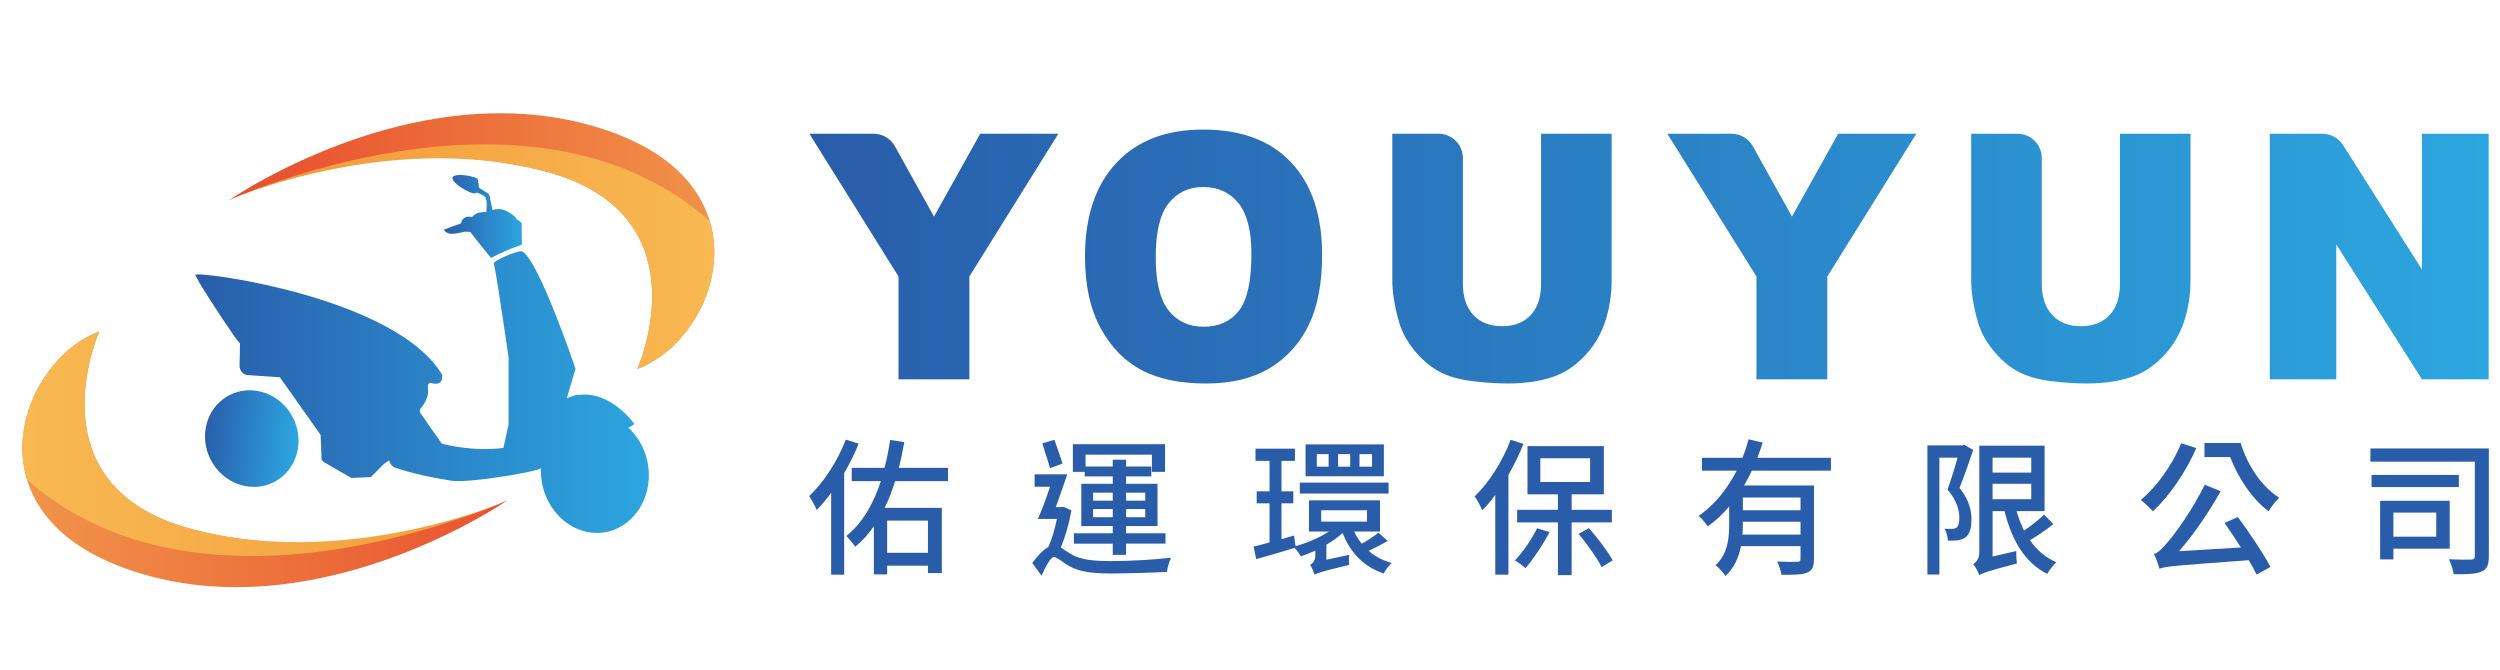 <?xml version="1.0" encoding="utf-8"?>
<!-- Generator: Adobe Illustrator 16.0.0, SVG Export Plug-In . SVG Version: 6.00 Build 0)  -->
<!DOCTYPE svg PUBLIC "-//W3C//DTD SVG 1.1//EN" "http://www.w3.org/Graphics/SVG/1.1/DTD/svg11.dtd">
<svg version="1.1" id="圖層_1" xmlns="http://www.w3.org/2000/svg" xmlns:xlink="http://www.w3.org/1999/xlink" x="0px" y="0px"
	 width="224px" height="60px" viewBox="0 0 224 60" enable-background="new 0 0 224 60" xml:space="preserve">
<g>
	<path fill="#295DAA" d="M76.935,39.749c-0.356,0.899-0.807,1.801-1.297,2.634v9.107h-1.165v-7.334
		c-0.41,0.569-0.859,1.085-1.297,1.535c-0.12-0.29-0.464-0.953-0.675-1.243c1.297-1.218,2.541-3.124,3.283-5.056L76.935,39.749z
		 M80.204,43.111c-0.266,0.833-0.556,1.627-0.94,2.396h5.123v5.837h-1.245v-0.662h-3.652v0.782h-1.191V47.16
		c-0.477,0.676-1.02,1.299-1.668,1.827c-0.185-0.277-0.569-0.728-0.794-0.966c1.483-1.19,2.462-2.979,3.084-4.91h-2.608V41.92h2.938
		c0.226-0.834,0.384-1.682,0.503-2.502l1.271,0.198c-0.133,0.755-0.292,1.536-0.489,2.304h4.407v1.191H80.204z M79.489,49.53h3.654
		v-2.886h-3.654V49.53z"/>
	<path fill="#295DAA" d="M95.997,45.732c-0.198,1.125-0.53,2.342-0.953,3.321c0.226,0.133,0.49,0.344,0.887,0.582
		c0.927,0.558,2.132,0.636,3.68,0.636c1.615,0,3.839-0.119,5.309-0.304c-0.146,0.331-0.332,0.938-0.358,1.271
		c-1.033,0.065-3.455,0.145-5.002,0.145c-1.734,0-2.873-0.145-3.826-0.701c-0.53-0.304-1.02-0.768-1.297-0.768
		c-0.305,0-0.755,0.861-1.112,1.668l-0.835-1.138c0.477-0.636,0.966-1.179,1.43-1.417c0.331-0.715,0.609-1.668,0.781-2.528h-1.708
		c0.345-0.78,0.755-1.853,1.086-2.886h-1.376v-1.111h2.924c-0.316,0.939-0.688,2.025-1.032,2.938h0.491l0.185-0.039L95.997,45.732z
		 M94.078,41.945c-0.146-0.582-0.477-1.521-0.689-2.224l1.086-0.316c0.238,0.688,0.556,1.562,0.728,2.13L94.078,41.945z
		 M97.188,42.277H96.13v-2.475h8.259v2.475h-1.178v-1.536h-5.943v1.06h2.435v-0.609h1.191v0.609h2.263v0.887h-2.263v0.662h2.819
		v3.785h-2.819v0.648h3.534v0.927h-3.534v1.005h-1.191V48.71h-3.48v-0.927h3.48v-0.648h-2.819V43.35h2.819v-0.662h-2.515V42.277z
		 M97.942,44.858h1.761v-0.715h-1.761V44.858z M99.703,45.612h-1.761v0.728h1.761V45.612z M100.895,44.858h1.721v-0.715h-1.721
		V44.858z M102.616,45.612h-1.721v0.728h1.721V45.612z"/>
	<path fill="#295DAA" d="M124.338,48.472c-0.543,0.305-1.166,0.636-1.707,0.887c0.569,0.503,1.271,0.86,2.064,1.086
		c-0.238,0.211-0.569,0.648-0.714,0.938c-1.801-0.595-3.005-1.893-3.68-3.626c-0.411,0.371-0.927,0.741-1.457,1.046v1.35
		l2.039-0.438c-0.027,0.266-0.027,0.689,0,0.901c-2.475,0.595-2.859,0.728-3.098,0.874v-0.014c-0.079-0.238-0.251-0.662-0.41-0.86
		c0.187-0.094,0.477-0.317,0.477-0.848v-0.437c-0.423,0.198-0.874,0.383-1.284,0.516c-0.133-0.225-0.371-0.543-0.582-0.754
		c-1.205,0.37-2.422,0.729-3.428,1.006l-0.238-1.125c0.423-0.093,0.899-0.226,1.43-0.371v-3.507h-1.152v-1.071h1.152v-2.729h-1.258
		v-1.098h3.534v1.098h-1.205v2.729h1.06v1.071h-1.06v3.216c0.371-0.106,0.755-0.225,1.125-0.33l0.133,0.953
		c1.02-0.279,2.145-0.756,2.991-1.311h-1.787v-2.794h6.366v2.794h-2.316c0.173,0.396,0.412,0.768,0.689,1.098
		c0.53-0.305,1.125-0.701,1.496-0.992L124.338,48.472z M124.418,44.223h-7.955v-0.979h7.955V44.223z M123.995,42.675h-7.016v-2.859
		h7.016V42.675z M119.044,40.689h-1.059v1.125h1.059V40.689z M118.381,46.737h4.104v-1.019h-4.104V46.737z M120.977,40.689h-1.086
		v1.125h1.086V40.689z M122.935,40.689h-1.124v1.125h1.124V40.689z"/>
	<path fill="#295DAA" d="M136.505,39.775c-0.384,0.939-0.833,1.88-1.35,2.767v8.948h-1.178v-7.148
		c-0.37,0.504-0.767,0.98-1.164,1.377c-0.12-0.291-0.464-0.954-0.689-1.244c1.284-1.218,2.501-3.124,3.23-5.069L136.505,39.775z
		 M138.834,47.678c-0.582,1.125-1.43,2.396-2.145,3.229c-0.211-0.197-0.674-0.541-0.953-0.688c0.715-0.755,1.483-1.867,1.986-2.885
		L138.834,47.678z M140.82,46.804v4.726h-1.23v-4.726h-3.654v-1.125h3.654v-1.39h-2.728v-4.314h6.844v4.314h-2.885v1.39h3.6v1.125
		H140.82z M138.014,43.19h4.459v-2.13h-4.459V43.19z M142.368,47.32c0.808,0.913,1.694,2.104,2.132,2.886l-0.994,0.608
		c-0.396-0.808-1.297-2.065-2.064-2.979L142.368,47.32z"/>
	<path fill="#295DAA" d="M156.97,42.171c-0.224,0.45-0.449,0.901-0.7,1.324h6.26v6.591c0,0.662-0.133,1.033-0.609,1.218
		c-0.463,0.199-1.205,0.199-2.302,0.199c-0.04-0.331-0.225-0.86-0.384-1.191c0.781,0.039,1.574,0.039,1.799,0.026
		c0.225,0,0.292-0.066,0.292-0.265v-1.138h-5.333c-0.199,0.992-0.609,1.958-1.391,2.673c-0.159-0.278-0.648-0.794-0.887-0.966
		c1.112-1.02,1.217-2.463,1.217-3.693v-1.563c-0.569,0.676-1.205,1.271-1.919,1.773c-0.185-0.277-0.556-0.713-0.807-0.951
		c1.456-0.98,2.582-2.449,3.402-4.038h-3.111V41.02h3.626c0.225-0.556,0.41-1.111,0.556-1.654l1.258,0.291
		c-0.146,0.449-0.292,0.913-0.477,1.363h6.591v1.151H156.97z M161.325,47.902V46.75h-5.163v0.226c0,0.292-0.013,0.609-0.039,0.927
		H161.325z M161.325,44.58h-5.163v1.139h5.163V44.58z"/>
	<path fill="#295DAA" d="M176.801,40.318c-0.37,1.086-0.82,2.383-1.23,3.402c0.874,1.084,1.071,2.012,1.071,2.818
		c0,0.768-0.157,1.323-0.542,1.615c-0.199,0.146-0.424,0.225-0.715,0.264c-0.238,0.027-0.57,0.027-0.861,0.027
		c0-0.305-0.106-0.768-0.292-1.072c0.277,0.013,0.49,0.027,0.689,0.013c0.145,0,0.278-0.039,0.384-0.105
		c0.185-0.146,0.251-0.477,0.251-0.874c0-0.674-0.212-1.548-1.06-2.541c0.318-0.873,0.663-1.984,0.901-2.858h-1.629v10.47h-1.072
		V39.908h3.124l0.172-0.054L176.801,40.318z M183.975,46.963c-0.635,0.517-1.43,1.045-2.091,1.442
		c0.608,0.874,1.39,1.563,2.369,1.973c-0.264,0.238-0.662,0.728-0.82,1.044c-2.025-1.018-3.177-3.029-3.826-5.623h-1.071v4.063
		l2.117-0.49c0,0.344,0.013,0.835,0.066,1.112c-2.647,0.702-3.098,0.86-3.375,1.046c-0.093-0.277-0.357-0.768-0.543-0.992
		c0.225-0.133,0.543-0.451,0.543-1.02v-9.584h5.85v5.865h-2.514c0.185,0.607,0.397,1.189,0.674,1.746
		c0.623-0.437,1.35-0.992,1.799-1.443L183.975,46.963z M178.535,42.343h3.467v-1.337h-3.467V42.343z M178.535,44.726h3.467V43.35
		h-3.467V44.726z"/>
	<path fill="#295DAA" d="M196.79,40.146c-0.94,2.157-2.436,4.328-3.892,5.665c-0.211-0.251-0.767-0.769-1.085-1.02
		c1.443-1.191,2.819-3.124,3.626-5.07L196.79,40.146z M200.509,46.327c1.06,1.43,2.304,3.282,2.926,4.474l-1.245,0.675
		c-0.185-0.383-0.41-0.808-0.701-1.282c-6.631,0.488-7.426,0.541-8.008,0.767c-0.053-0.278-0.305-0.966-0.489-1.324
		c0.397-0.105,0.754-0.503,1.27-1.11c0.543-0.584,2.224-2.887,3.282-5.097l1.43,0.582c-1.084,1.934-2.409,3.852-3.733,5.374
		l5.547-0.331c-0.49-0.767-1.006-1.535-1.469-2.196L200.509,46.327z M200.76,39.695c0.609,1.986,1.88,3.918,3.456,4.897
		c-0.292,0.278-0.729,0.835-0.953,1.219c-1.496-1.125-2.715-2.978-3.441-4.858h-2.303v-1.258H200.76z"/>
	<path fill="#295DAA" d="M223,49.822c0,0.781-0.159,1.191-0.648,1.389c-0.503,0.226-1.324,0.253-2.501,0.238
		c-0.053-0.356-0.251-0.979-0.423-1.337c0.847,0.04,1.733,0.04,1.984,0.027c0.253-0.015,0.332-0.079,0.332-0.331v-8.445h-9.358
		v-1.178H223V49.822z M220.313,43.641h-7.823v-1.086h7.823V43.641z M214.449,49.16v0.965h-1.19v-5.254h6.233v4.289H214.449z
		 M214.449,48.088h3.838V45.93h-3.838V48.088z"/>
	<g>
		<defs>
			<path id="SVGID_1_" d="M87.828,11.983l-4.14,7.423l-3.509-6.305c-0.384-0.689-1.112-1.118-1.902-1.118H72.52l7.987,12.788v9.215
				h6.349v-9.215l7.973-12.788H87.828z M138.081,11.983v13.421c0,1.22-0.31,2.162-0.93,2.828c-0.621,0.664-1.475,0.996-2.566,0.996
				c-1.1,0-1.961-0.336-2.581-1.012c-0.621-0.675-0.93-1.612-0.93-2.813V14.16c0-1.201-0.976-2.177-2.177-2.177h-4.146v13.109
				c0,1.079,0.197,2.319,0.589,3.72c0.242,0.87,0.691,1.714,1.349,2.534c0.658,0.82,1.383,1.452,2.175,1.897
				c0.793,0.445,1.778,0.742,2.958,0.893s2.269,0.225,3.266,0.225c1.726,0,3.203-0.245,4.434-0.734
				c0.886-0.351,1.732-0.957,2.539-1.822c0.806-0.865,1.398-1.875,1.776-3.029c0.377-1.155,0.566-2.383,0.566-3.683V11.983H138.081z
				 M164.7,11.983l-4.139,7.423l-3.509-6.305c-0.384-0.689-1.112-1.118-1.901-1.118h-5.758l7.986,12.788v9.215h6.349v-9.215
				l7.973-12.788H164.7z M189.949,11.983v13.421c0,1.22-0.31,2.162-0.93,2.828c-0.621,0.664-1.477,0.996-2.566,0.996
				c-1.102,0-1.961-0.336-2.581-1.012c-0.621-0.675-0.93-1.612-0.93-2.813V14.16c0-1.201-0.975-2.177-2.177-2.177h-4.145v13.109
				c0,1.079,0.195,2.319,0.587,3.72c0.242,0.87,0.691,1.714,1.349,2.534s1.383,1.452,2.176,1.897
				c0.792,0.445,1.777,0.742,2.957,0.893s2.268,0.225,3.266,0.225c1.725,0,3.203-0.245,4.434-0.734
				c0.885-0.351,1.732-0.957,2.539-1.822c0.806-0.865,1.398-1.875,1.776-3.029c0.378-1.155,0.566-2.383,0.566-3.683V11.983H189.949z
				 M217.009,11.983v12.173l-7.079-11.161c-0.398-0.63-1.093-1.012-1.837-1.012h-4.72v22.003h5.958V21.905l7.678,12.081h5.973
				V11.983H217.009z M104.706,27.818c-0.77-0.971-1.154-2.566-1.154-4.788c0-2.241,0.387-3.848,1.16-4.817
				c0.775-0.971,1.8-1.456,3.078-1.456c1.333,0,2.388,0.478,3.167,1.433c0.778,0.957,1.168,2.47,1.168,4.54
				c0,2.462-0.373,4.168-1.119,5.118c-0.746,0.951-1.799,1.426-3.162,1.426C106.522,29.273,105.475,28.788,104.706,27.818
				 M100.013,14.611c-1.864,2-2.797,4.797-2.797,8.389c0,2.572,0.472,4.713,1.413,6.424s2.17,2.962,3.685,3.752
				c1.516,0.791,3.43,1.186,5.742,1.186c2.275,0,4.175-0.457,5.699-1.373c1.525-0.915,2.69-2.196,3.496-3.842
				c0.806-1.646,1.21-3.756,1.21-6.327c0-3.542-0.923-6.296-2.77-8.262c-1.847-1.966-4.476-2.949-7.888-2.949
				C104.475,11.608,101.879,12.608,100.013,14.611"/>
		</defs>
		<clipPath id="SVGID_2_">
			<use xlink:href="#SVGID_1_"  overflow="visible"/>
		</clipPath>
		
			<linearGradient id="SVGID_3_" gradientUnits="userSpaceOnUse" x1="-108.888" y1="264.933" x2="-108.581" y2="264.933" gradientTransform="matrix(489.903 0 0 -489.903 53417.387 129813.836)">
			<stop  offset="0" style="stop-color:#295DAA"/>
			<stop  offset="1" style="stop-color:#2CA6E0"/>
			<stop  offset="1" style="stop-color:#2CA6E0"/>
		</linearGradient>
		<rect x="72.52" y="11.608" clip-path="url(#SVGID_2_)" fill="url(#SVGID_3_)" width="150.462" height="22.753"/>
	</g>
</g>
<g>
	<g>
		<linearGradient id="SVGID_4_" gradientUnits="userSpaceOnUse" x1="24.562" y1="21.602" x2="65.317" y2="21.602">
			<stop  offset="0" style="stop-color:#E9522F"/>
			<stop  offset="1" style="stop-color:#F1944A"/>
			<stop  offset="1" style="stop-color:#F1944A"/>
		</linearGradient>
		<path fill="url(#SVGID_4_)" d="M63.981,21.932c-0.002-0.033-0.006-0.068-0.009-0.104c-0.024-0.307-0.063-0.615-0.116-0.922
			c-0.007-0.039-0.013-0.078-0.02-0.115c-0.063-0.336-0.142-0.668-0.242-1c-0.003-0.003-0.006-0.005-0.008-0.008
			c-0.775-2.564-2.694-5.014-6.243-6.85c-1.17-0.605-2.515-1.145-4.053-1.598c-2.845-0.84-5.69-1.188-8.454-1.188
			c-5.289,0-10.27,1.271-14.33,2.785c-2.021,0.754-3.813,1.568-5.303,2.316c-1.664,0.838-2.947,1.59-3.746,2.084
			c-0.607,0.377-0.941,0.607-0.941,0.607s0.33-0.156,0.941-0.404v0.002c0.051-0.021,0.114-0.047,0.169-0.068
			c1.374-0.551,3.952-1.479,7.313-2.221c5.179-1.143,12.203-1.834,19.506,0h-0.021c0.104,0.027,0.207,0.043,0.311,0.07
			c4.53,1.178,7.055,3.332,8.383,5.74c2.862,5.184,0.181,11.551,0,11.965c-0.006,0.014-0.012,0.029-0.012,0.029h0.012v-0.006
			c0.25-0.09,0.496-0.197,0.74-0.316c0.08-0.039,0.158-0.082,0.238-0.125c0.169-0.088,0.337-0.182,0.502-0.281
			c0.088-0.055,0.175-0.109,0.261-0.166c0.161-0.105,0.319-0.217,0.477-0.334c0.077-0.059,0.155-0.115,0.231-0.176
			c0.2-0.156,0.396-0.324,0.587-0.498c0.026-0.025,0.056-0.047,0.082-0.072c0.218-0.205,0.429-0.422,0.634-0.646
			c0.054-0.059,0.104-0.121,0.157-0.182c0.151-0.172,0.299-0.348,0.44-0.531c0.059-0.074,0.115-0.15,0.172-0.227
			c0.137-0.186,0.27-0.377,0.398-0.57c0.045-0.07,0.09-0.137,0.135-0.207c0.162-0.258,0.316-0.521,0.461-0.791
			c0.003-0.008,0.007-0.014,0.01-0.02c0.157-0.297,0.302-0.602,0.435-0.912c0.009-0.021,0.017-0.045,0.026-0.066
			c0.116-0.277,0.223-0.561,0.318-0.85c0.019-0.055,0.035-0.109,0.053-0.164c0.086-0.27,0.162-0.541,0.228-0.816
			c0.011-0.049,0.023-0.096,0.034-0.143C63.96,23.971,64.05,22.953,63.981,21.932z"/>
		<linearGradient id="SVGID_5_" gradientUnits="userSpaceOnUse" x1="21.458" y1="22.992" x2="64.003" y2="22.992">
			<stop  offset="0" style="stop-color:#F39738"/>
			<stop  offset="1" style="stop-color:#F8B952"/>
		</linearGradient>
		<path fill="url(#SVGID_5_)" d="M63.981,21.932c-0.002-0.033-0.006-0.068-0.009-0.104c-0.024-0.307-0.063-0.615-0.116-0.922
			c-0.007-0.039-0.013-0.078-0.02-0.115c-0.063-0.336-0.142-0.668-0.242-1c-2.014-1.781-4.199-3.133-6.477-4.156
			c-0.288-0.131-0.576-0.266-0.867-0.385c-9.691-3.961-20.903-2.066-28.145,0c-2.941,0.84-5.217,1.705-6.479,2.221
			c-0.055,0.021-0.118,0.047-0.169,0.068c1.215-0.484,4.09-1.498,7.892-2.289c5.203-1.08,12.155-1.729,19.075,0h0.021
			c0.097,0.025,0.192,0.045,0.29,0.07c4.53,1.178,7.055,3.332,8.383,5.74c2.862,5.184,0.181,11.551,0,11.965v0.023
			c0.25-0.09,0.496-0.197,0.74-0.316c0.08-0.039,0.158-0.082,0.238-0.125c0.169-0.088,0.337-0.182,0.502-0.281
			c0.088-0.055,0.175-0.109,0.261-0.166c0.161-0.105,0.319-0.217,0.477-0.334c0.077-0.059,0.155-0.115,0.231-0.176
			c0.2-0.156,0.396-0.324,0.587-0.498c0.026-0.025,0.056-0.047,0.082-0.072c0.218-0.205,0.429-0.422,0.634-0.646
			c0.054-0.059,0.104-0.121,0.157-0.182c0.151-0.172,0.299-0.348,0.44-0.531c0.059-0.074,0.115-0.15,0.172-0.227
			c0.137-0.186,0.27-0.377,0.398-0.57c0.045-0.07,0.09-0.137,0.135-0.207c0.162-0.258,0.316-0.521,0.461-0.791
			c0.003-0.008,0.007-0.014,0.01-0.02c0.157-0.297,0.302-0.602,0.435-0.912c0.009-0.021,0.017-0.045,0.026-0.066
			c0.116-0.277,0.223-0.561,0.318-0.85c0.019-0.055,0.035-0.109,0.053-0.164c0.086-0.27,0.162-0.541,0.228-0.816
			c0.011-0.049,0.023-0.096,0.034-0.143C63.958,23.971,64.05,22.953,63.981,21.932z"/>
		
			<linearGradient id="SVGID_6_" gradientUnits="userSpaceOnUse" x1="-109.358" y1="264.219" x2="-109.181" y2="264.219" gradientTransform="matrix(240.299 0 0 -240.299 26280.957 63524.609)">
			<stop  offset="0" style="stop-color:#00903A"/>
			<stop  offset="0.446" style="stop-color:#41A72E"/>
			<stop  offset="1" style="stop-color:#8DC21F"/>
			<stop  offset="1" style="stop-color:#8DC21F"/>
		</linearGradient>
		<path fill="url(#SVGID_6_)" d="M4.377,33.246c0.049-0.066,0.098-0.131,0.147-0.195C4.474,33.115,4.426,33.18,4.377,33.246z"/>
		
			<linearGradient id="SVGID_7_" gradientUnits="userSpaceOnUse" x1="-107.743" y1="263.484" x2="-107.531" y2="263.484" gradientTransform="matrix(-136.623 -40.633 40.633 -136.623 -25383.781 31666.519)">
			<stop  offset="0" style="stop-color:#E9522F"/>
			<stop  offset="1" style="stop-color:#F1944A"/>
			<stop  offset="1" style="stop-color:#F1944A"/>
		</linearGradient>
		<path fill="url(#SVGID_7_)" d="M2.922,35.771c0.26-0.607,0.569-1.191,0.917-1.742C3.49,34.58,3.182,35.164,2.922,35.771z"/>
		
			<linearGradient id="SVGID_8_" gradientUnits="userSpaceOnUse" x1="-107.695" y1="263.438" x2="-107.518" y2="263.438" gradientTransform="matrix(-136.623 -40.633 40.633 -136.623 -25383.781 31666.519)">
			<stop  offset="0" style="stop-color:#E9522F"/>
			<stop  offset="1" style="stop-color:#F1944A"/>
			<stop  offset="1" style="stop-color:#F1944A"/>
		</linearGradient>
		<path fill="url(#SVGID_8_)" d="M2.146,41.844c-0.053-0.303-0.09-0.607-0.113-0.91C2.056,41.236,2.093,41.541,2.146,41.844z"/>
		
			<linearGradient id="SVGID_9_" gradientUnits="userSpaceOnUse" x1="-107.695" y1="263.474" x2="-107.518" y2="263.474" gradientTransform="matrix(-136.623 -40.633 40.633 -136.623 -25383.781 31666.519)">
			<stop  offset="0" style="stop-color:#E9522F"/>
			<stop  offset="1" style="stop-color:#F1944A"/>
			<stop  offset="1" style="stop-color:#F1944A"/>
		</linearGradient>
		<path fill="url(#SVGID_9_)" d="M2.578,36.688c0.099-0.299,0.209-0.594,0.331-0.883C2.787,36.094,2.678,36.389,2.578,36.688z"/>
		
			<linearGradient id="SVGID_10_" gradientUnits="userSpaceOnUse" x1="-107.454" y1="263.467" x2="-107.454" y2="263.467" gradientTransform="matrix(-136.623 -40.633 40.633 -136.623 -25383.781 31666.519)">
			<stop  offset="0" style="stop-color:#E9522F"/>
			<stop  offset="1" style="stop-color:#F1944A"/>
			<stop  offset="1" style="stop-color:#F1944A"/>
		</linearGradient>
		<path fill="url(#SVGID_10_)" d="M2.298,37.67c0.067-0.281,0.146-0.561,0.233-0.836C2.443,37.109,2.366,37.389,2.298,37.67z"/>
		
			<linearGradient id="SVGID_11_" gradientUnits="userSpaceOnUse" x1="-107.695" y1="263.494" x2="-107.518" y2="263.494" gradientTransform="matrix(-136.623 -40.633 40.633 -136.623 -25383.781 31666.519)">
			<stop  offset="0" style="stop-color:#E9522F"/>
			<stop  offset="1" style="stop-color:#F1944A"/>
			<stop  offset="1" style="stop-color:#F1944A"/>
		</linearGradient>
		<path fill="url(#SVGID_11_)" d="M3.951,33.857c0.136-0.209,0.278-0.414,0.426-0.611C4.229,33.443,4.088,33.648,3.951,33.857z"/>
		
			<linearGradient id="SVGID_12_" gradientUnits="userSpaceOnUse" x1="-107.695" y1="263.451" x2="-107.518" y2="263.451" gradientTransform="matrix(-136.623 -40.633 40.633 -136.623 -25383.781 31666.519)">
			<stop  offset="0" style="stop-color:#E9522F"/>
			<stop  offset="1" style="stop-color:#F1944A"/>
			<stop  offset="1" style="stop-color:#F1944A"/>
		</linearGradient>
		<path fill="url(#SVGID_12_)" d="M2.268,37.799c-0.223,0.984-0.313,2.002-0.245,3.025C1.954,39.801,2.046,38.783,2.268,37.799z"/>
		
			<linearGradient id="SVGID_13_" gradientUnits="userSpaceOnUse" x1="-109.356" y1="264.203" x2="-109.356" y2="264.203" gradientTransform="matrix(240.299 0 0 -240.299 26280.957 63524.609)">
			<stop  offset="0" style="stop-color:#00903A"/>
			<stop  offset="0.446" style="stop-color:#41A72E"/>
			<stop  offset="1" style="stop-color:#8DC21F"/>
			<stop  offset="1" style="stop-color:#8DC21F"/>
		</linearGradient>
		<path fill="url(#SVGID_13_)" d="M2.531,36.834c0.016-0.049,0.03-0.098,0.047-0.146C2.562,36.736,2.547,36.785,2.531,36.834z"/>
		
			<linearGradient id="SVGID_14_" gradientUnits="userSpaceOnUse" x1="-109.357" y1="264.199" x2="-109.357" y2="264.199" gradientTransform="matrix(240.299 0 0 -240.299 26280.957 63524.609)">
			<stop  offset="0" style="stop-color:#00903A"/>
			<stop  offset="0.446" style="stop-color:#41A72E"/>
			<stop  offset="1" style="stop-color:#8DC21F"/>
			<stop  offset="1" style="stop-color:#8DC21F"/>
		</linearGradient>
		<path fill="url(#SVGID_14_)" d="M2.268,37.799c0.01-0.043,0.021-0.086,0.03-0.129C2.288,37.713,2.277,37.756,2.268,37.799z"/>
		
			<linearGradient id="SVGID_15_" gradientUnits="userSpaceOnUse" x1="-109.355" y1="264.207" x2="-109.355" y2="264.207" gradientTransform="matrix(240.299 0 0 -240.299 26280.957 63524.609)">
			<stop  offset="0" style="stop-color:#00903A"/>
			<stop  offset="0.446" style="stop-color:#41A72E"/>
			<stop  offset="1" style="stop-color:#8DC21F"/>
			<stop  offset="1" style="stop-color:#8DC21F"/>
		</linearGradient>
		<path fill="url(#SVGID_15_)" d="M2.909,35.805c0.005-0.012,0.008-0.021,0.013-0.033C2.917,35.783,2.914,35.793,2.909,35.805z"/>
		
			<linearGradient id="SVGID_16_" gradientUnits="userSpaceOnUse" x1="-109.358" y1="264.215" x2="-109.181" y2="264.215" gradientTransform="matrix(240.299 0 0 -240.299 26280.957 63524.609)">
			<stop  offset="0" style="stop-color:#00903A"/>
			<stop  offset="0.446" style="stop-color:#41A72E"/>
			<stop  offset="1" style="stop-color:#8DC21F"/>
			<stop  offset="1" style="stop-color:#8DC21F"/>
		</linearGradient>
		<path fill="url(#SVGID_16_)" d="M3.839,34.029c0.036-0.059,0.074-0.115,0.112-0.172C3.913,33.914,3.875,33.971,3.839,34.029z"/>
		
			<linearGradient id="SVGID_17_" gradientUnits="userSpaceOnUse" x1="-109.358" y1="264.182" x2="-109.358" y2="264.182" gradientTransform="matrix(240.299 0 0 -240.299 26280.957 63524.609)">
			<stop  offset="0" style="stop-color:#00903A"/>
			<stop  offset="0.446" style="stop-color:#41A72E"/>
			<stop  offset="1" style="stop-color:#8DC21F"/>
			<stop  offset="1" style="stop-color:#8DC21F"/>
		</linearGradient>
		<path fill="url(#SVGID_17_)" d="M2.169,41.973c-0.008-0.043-0.016-0.086-0.023-0.129C2.153,41.887,2.161,41.93,2.169,41.973z"/>
		
			<linearGradient id="SVGID_18_" gradientUnits="userSpaceOnUse" x1="-109.358" y1="264.185" x2="-109.358" y2="264.185" gradientTransform="matrix(240.299 0 0 -240.299 26280.957 63524.609)">
			<stop  offset="0" style="stop-color:#00903A"/>
			<stop  offset="0.446" style="stop-color:#41A72E"/>
			<stop  offset="1" style="stop-color:#8DC21F"/>
			<stop  offset="1" style="stop-color:#8DC21F"/>
		</linearGradient>
		<path fill="url(#SVGID_18_)" d="M2.032,40.934c-0.004-0.037-0.008-0.074-0.01-0.109C2.024,40.859,2.028,40.896,2.032,40.934z"/>
		<linearGradient id="SVGID_19_" gradientUnits="userSpaceOnUse" x1="2.001" y1="41.156" x2="45.487" y2="41.156">
			<stop  offset="0" style="stop-color:#F1944A"/>
			<stop  offset="3.410300e-004" style="stop-color:#F1944A"/>
			<stop  offset="1" style="stop-color:#E9522F"/>
		</linearGradient>
		<path fill="url(#SVGID_19_)" d="M44.546,45.221v-0.002c-0.04,0.018-0.091,0.037-0.133,0.055c-1.255,0.504-3.547,1.338-6.545,2.051
			c-5.308,1.262-12.809,2.141-20.6,0.113c-0.135-0.035-0.256-0.076-0.388-0.113c-0.133-0.037-0.263-0.076-0.392-0.115
			C2.896,43.113,8.897,29.703,8.897,29.703c-0.255,0.092-0.506,0.201-0.756,0.322c-0.075,0.037-0.15,0.078-0.225,0.119
			c-0.176,0.09-0.35,0.188-0.521,0.293c-0.08,0.049-0.161,0.1-0.242,0.152c-0.17,0.111-0.338,0.23-0.503,0.354
			c-0.069,0.053-0.138,0.102-0.206,0.156c-0.221,0.174-0.438,0.357-0.647,0.553c-0.007,0.006-0.015,0.012-0.022,0.018
			c-0.224,0.209-0.439,0.432-0.65,0.662c-0.042,0.047-0.082,0.098-0.123,0.145c-0.164,0.186-0.323,0.377-0.477,0.574
			c-0.05,0.064-0.099,0.129-0.147,0.195c-0.147,0.197-0.29,0.402-0.426,0.611c-0.038,0.057-0.076,0.113-0.112,0.172
			c-0.348,0.551-0.657,1.135-0.917,1.742c-0.005,0.012-0.008,0.021-0.013,0.033c-0.122,0.289-0.232,0.584-0.331,0.883
			c-0.017,0.049-0.031,0.098-0.047,0.146c-0.088,0.275-0.166,0.555-0.233,0.836c-0.01,0.043-0.021,0.086-0.03,0.129
			c-0.222,0.984-0.313,2.002-0.245,3.025c0.002,0.035,0.006,0.072,0.01,0.109c0.023,0.303,0.061,0.607,0.113,0.91
			c0.008,0.043,0.016,0.086,0.023,0.129c0.063,0.334,0.14,0.664,0.239,0.994c0.003,0.004,0.007,0.006,0.011,0.01
			c0.775,2.564,2.693,5.012,6.241,6.846c1.169,0.605,2.515,1.145,4.053,1.6c8.285,2.447,16.599,0.707,22.782-1.6
			c2.188-0.814,4.111-1.701,5.669-2.498c1.493-0.766,2.642-1.441,3.382-1.902c0.605-0.375,0.941-0.605,0.941-0.605
			S45.157,44.973,44.546,45.221z"/>
		<linearGradient id="SVGID_20_" gradientUnits="userSpaceOnUse" x1="2.137" y1="39.764" x2="51.529" y2="39.764">
			<stop  offset="0" style="stop-color:#F8B952"/>
			<stop  offset="1" style="stop-color:#F39738"/>
		</linearGradient>
		<path fill="url(#SVGID_20_)" d="M37.511,47.324c-5.354,1.201-12.834,2.041-20.242,0.113c-0.135-0.035-0.256-0.076-0.388-0.113
			l-0.392-0.115C2.896,43.113,8.897,29.703,8.897,29.703c-0.255,0.092-0.506,0.201-0.756,0.322c-0.075,0.037-0.15,0.078-0.225,0.119
			c-0.176,0.09-0.35,0.188-0.521,0.293c-0.08,0.049-0.161,0.1-0.242,0.152c-0.17,0.111-0.338,0.23-0.503,0.354
			c-0.069,0.053-0.138,0.102-0.206,0.156c-0.221,0.174-0.438,0.357-0.647,0.553c-0.007,0.006-0.015,0.012-0.022,0.018
			c-0.224,0.209-0.439,0.432-0.65,0.662c-0.042,0.047-0.082,0.098-0.123,0.145c-0.164,0.186-0.323,0.377-0.477,0.574
			c-0.05,0.064-0.099,0.129-0.147,0.195c-0.147,0.197-0.29,0.402-0.426,0.611c-0.038,0.057-0.076,0.113-0.112,0.172
			c-0.348,0.551-0.657,1.135-0.917,1.742c-0.005,0.012-0.008,0.021-0.013,0.033c-0.122,0.289-0.232,0.584-0.331,0.883
			c-0.017,0.049-0.031,0.098-0.047,0.146c-0.088,0.275-0.166,0.555-0.233,0.836c-0.01,0.043-0.021,0.086-0.03,0.129
			c-0.222,0.984-0.313,2.002-0.245,3.025c0.002,0.035,0.006,0.072,0.01,0.109c0.023,0.303,0.061,0.607,0.113,0.91
			c0.008,0.043,0.016,0.086,0.023,0.129c0.063,0.334,0.14,0.664,0.239,0.994c11.007,9.729,27.031,7.045,36.112,4.357
			c2.664-0.789,4.728-1.574,5.893-2.051c0.042-0.018,0.093-0.037,0.133-0.055C43.423,45.666,40.887,46.566,37.511,47.324z"/>
	</g>
	<g>
		<g>
			<linearGradient id="SVGID_21_" gradientUnits="userSpaceOnUse" x1="58.126" y1="33.466" x2="58.138" y2="33.466">
				<stop  offset="0" style="stop-color:#295DAA"/>
				<stop  offset="1" style="stop-color:#2CA6E0"/>
				<stop  offset="1" style="stop-color:#2CA6E0"/>
			</linearGradient>
			<path fill="url(#SVGID_21_)" d="M58.126,33.48h0.012v-0.006l0,0v-0.023C58.132,33.465,58.126,33.48,58.126,33.48z"/>
			<linearGradient id="SVGID_22_" gradientUnits="userSpaceOnUse" x1="17.508" y1="35.129" x2="58.093" y2="35.129">
				<stop  offset="0" style="stop-color:#295DAA"/>
				<stop  offset="1" style="stop-color:#2CA6E0"/>
				<stop  offset="1" style="stop-color:#2CA6E0"/>
			</linearGradient>
			<path fill="url(#SVGID_22_)" d="M56.288,38.314c0.121-0.01,0.551-0.324,0.551-0.324s-2.099-3.031-5.073-2.596
				c-0.054,0.008-0.107,0.006-0.16,0.004c-0.292,0.08-0.819,0.279-0.819,0.279l0.65-2.197l0.131-0.439c0,0-3.315-9.809-4.795-10.52
				c-0.018-0.006-0.041-0.012-0.073-0.012c-0.001,0-0.004,0.002-0.005,0.002c-0.054,0-0.131,0.014-0.219,0.033
				c-0.014,0.002-0.025,0.004-0.039,0.008c-0.085,0.02-0.185,0.049-0.289,0.082c-0.027,0.008-0.055,0.018-0.083,0.025
				c-0.102,0.035-0.21,0.072-0.319,0.113c-0.035,0.014-0.071,0.027-0.107,0.041c-0.109,0.043-0.221,0.088-0.33,0.135
				c-0.033,0.016-0.068,0.031-0.102,0.045c-0.111,0.051-0.219,0.1-0.319,0.15c-0.025,0.014-0.05,0.025-0.074,0.039
				c-0.103,0.053-0.198,0.105-0.278,0.154c-0.014,0.008-0.023,0.016-0.037,0.025c-0.08,0.053-0.148,0.102-0.192,0.146
				c-0.004,0.004-0.005,0.008-0.009,0.012c-0.043,0.045-0.065,0.088-0.053,0.121c0.123,0.324,0.605,3.486,1.047,6.486
				c0.096,0.645,0.188,1.281,0.275,1.881v1.471v4.557l-0.461,2.096c0,0-0.037,0.006-0.109,0.016
				c-0.218,0.029-0.745,0.086-1.49,0.088c-0.993,0.002-2.373-0.092-3.918-0.48c-0.645-0.896-1.498-2.146-1.928-2.762
				c-0.082-0.119-0.071-0.279,0.018-0.387c0.738-0.893,0.71-1.486,0.654-1.961c-0.011-0.102,0.023-0.193,0.082-0.254
				c0.063-0.068,0.156-0.1,0.254-0.066c0.438,0.148,1.02,0.088,0.951-0.715c-0.002-0.02,0.001-0.041-0.009-0.057
				c-0.015-0.025-0.034-0.049-0.05-0.074c-0.793-1.27-2.021-2.383-3.508-3.352c-3.896-2.539-9.531-4.09-13.574-4.881
				c-2.676-0.525-4.656-0.719-4.96-0.645c-0.185,0.045,2.485,4.125,3.472,5.525c0.168,0.238,0.293,0.408,0.34,0.457
				c0.057,0.061,0.115,0.117,0.174,0.176l-0.041,1.994c-0.008,0.443,0.313,0.828,0.713,0.854l2.901,0.195l3.65,5.166l0.085,2.26
				l0.133,0.08l0.006,0.059l2.528,1.455l1.745-0.074l1.129-1.137c0,0,0.107-0.084,0.234-0.176c0.092-0.066,0.193-0.137,0.279-0.188
				c0.05,0.23,0.176,0.434,0.354,0.561c0.059,0.041,0.124,0.076,0.194,0.1c1.642,0.551,3.347,0.895,5.034,1.166
				c0.813,0.133,3.166-0.139,5.117-0.459c1.502-0.248,2.766-0.523,2.902-0.67c-0.004,0.1-0.008,0.201-0.007,0.303
				c0.015,1.346,0.479,2.584,1.229,3.547c0.999,1.281,2.505,2.068,4.154,1.938c2.265-0.18,4.084-2.168,4.275-4.672
				c0.141-1.822-0.551-3.498-1.693-4.621C56.382,38.398,56.334,38.357,56.288,38.314z"/>
			<linearGradient id="SVGID_23_" gradientUnits="userSpaceOnUse" x1="39.769" y1="19.392" x2="46.757" y2="19.392">
				<stop  offset="0" style="stop-color:#295DAA"/>
				<stop  offset="1" style="stop-color:#2CA6E0"/>
				<stop  offset="1" style="stop-color:#2CA6E0"/>
			</linearGradient>
			<path fill="url(#SVGID_23_)" d="M43.575,18.996c-0.34-0.004-0.891,0.035-1.135,0.318c-0.027,0.031-0.057,0.057-0.088,0.078
				s-0.064,0.037-0.099,0.049c-0.226-0.053-0.472-0.051-0.666,0.092c-0.079,0.059-0.157,0.143-0.206,0.232
				c-0.033,0.061-0.018,0.23-0.099,0.258c-0.003,0.002-1.486,0.529-1.513,0.557c-0.028,0.027,0.252,0.334,0.576,0.363
				c0.529,0.049,1.227-0.182,1.251-0.182c0.147,0,0.271,0.002,0.369,0.008c0.022,0.002,0.044,0.01,0.067,0.014h0.109
				c0.051,0.094,1.068,1.354,1.573,1.979c0.169,0.207,0.28,0.346,0.28,0.346c1.878-0.971,2.688-1.111,2.768-1.197l-0.021-1.912
				c-0.145-0.205-0.318-0.252-0.487-0.375l-0.009-0.092c-0.109-0.111-0.23-0.219-0.357-0.316c-0.385-0.293-0.838-0.502-1.279-0.482
				c0,0,0,0-0.001,0c-0.179,0.008-0.327,0.027-0.472,0.096c-0.002,0-0.002,0-0.004,0l-0.279-1.322
				c-0.021-0.076-0.066-0.143-0.131-0.182l-0.816-0.51c0-0.002,0-0.004,0-0.004c0.001-0.004,0.002-0.008,0.002-0.01
				c0.012-0.061-0.068-0.75-0.133-0.791c-0.067-0.043-0.16-0.084-0.266-0.121c-0.037-0.014-0.08-0.023-0.121-0.037
				c-0.073-0.021-0.148-0.045-0.23-0.063c-0.05-0.012-0.102-0.021-0.154-0.031c-0.081-0.016-0.162-0.029-0.246-0.041
				c-0.053-0.008-0.105-0.014-0.157-0.02c-0.087-0.008-0.172-0.012-0.255-0.016c-0.033,0-0.069-0.006-0.102-0.006
				c-0.018,0-0.031,0.002-0.048,0.004c-0.036,0-0.069,0.002-0.104,0.004c-0.064,0.004-0.125,0.012-0.182,0.021
				c-0.029,0.004-0.06,0.01-0.087,0.018c-0.054,0.014-0.098,0.031-0.138,0.051c-0.018,0.01-0.038,0.018-0.053,0.027
				c-0.047,0.035-0.081,0.074-0.09,0.125c-0.083,0.512,1.951,1.717,2.186,1.322c0.003,0,0.007,0.002,0.01,0.004
				c0.276,0.107,0.572,0.246,0.723,0.393c0.172,0.17,0.164,0.75,0.121,1.25C43.581,18.928,43.577,18.963,43.575,18.996z"/>
		</g>
		
			<linearGradient id="SVGID_24_" gradientUnits="userSpaceOnUse" x1="-111.852" y1="259.941" x2="-111.674" y2="259.941" gradientTransform="matrix(47.258 5.495 4.342 -42.967 4175.54 11822.223)">
			<stop  offset="0" style="stop-color:#295DAA"/>
			<stop  offset="1" style="stop-color:#2CA6E0"/>
			<stop  offset="1" style="stop-color:#2CA6E0"/>
		</linearGradient>
		<path fill="url(#SVGID_24_)" d="M22.913,35.006c-0.185-0.025-0.367-0.037-0.547-0.037c-2.072,0-3.803,1.59-3.982,3.771
			c-0.194,2.369,1.518,4.541,3.823,4.85s4.333-1.363,4.528-3.732C26.931,37.486,25.22,35.314,22.913,35.006z"/>
	</g>
</g>
</svg>
